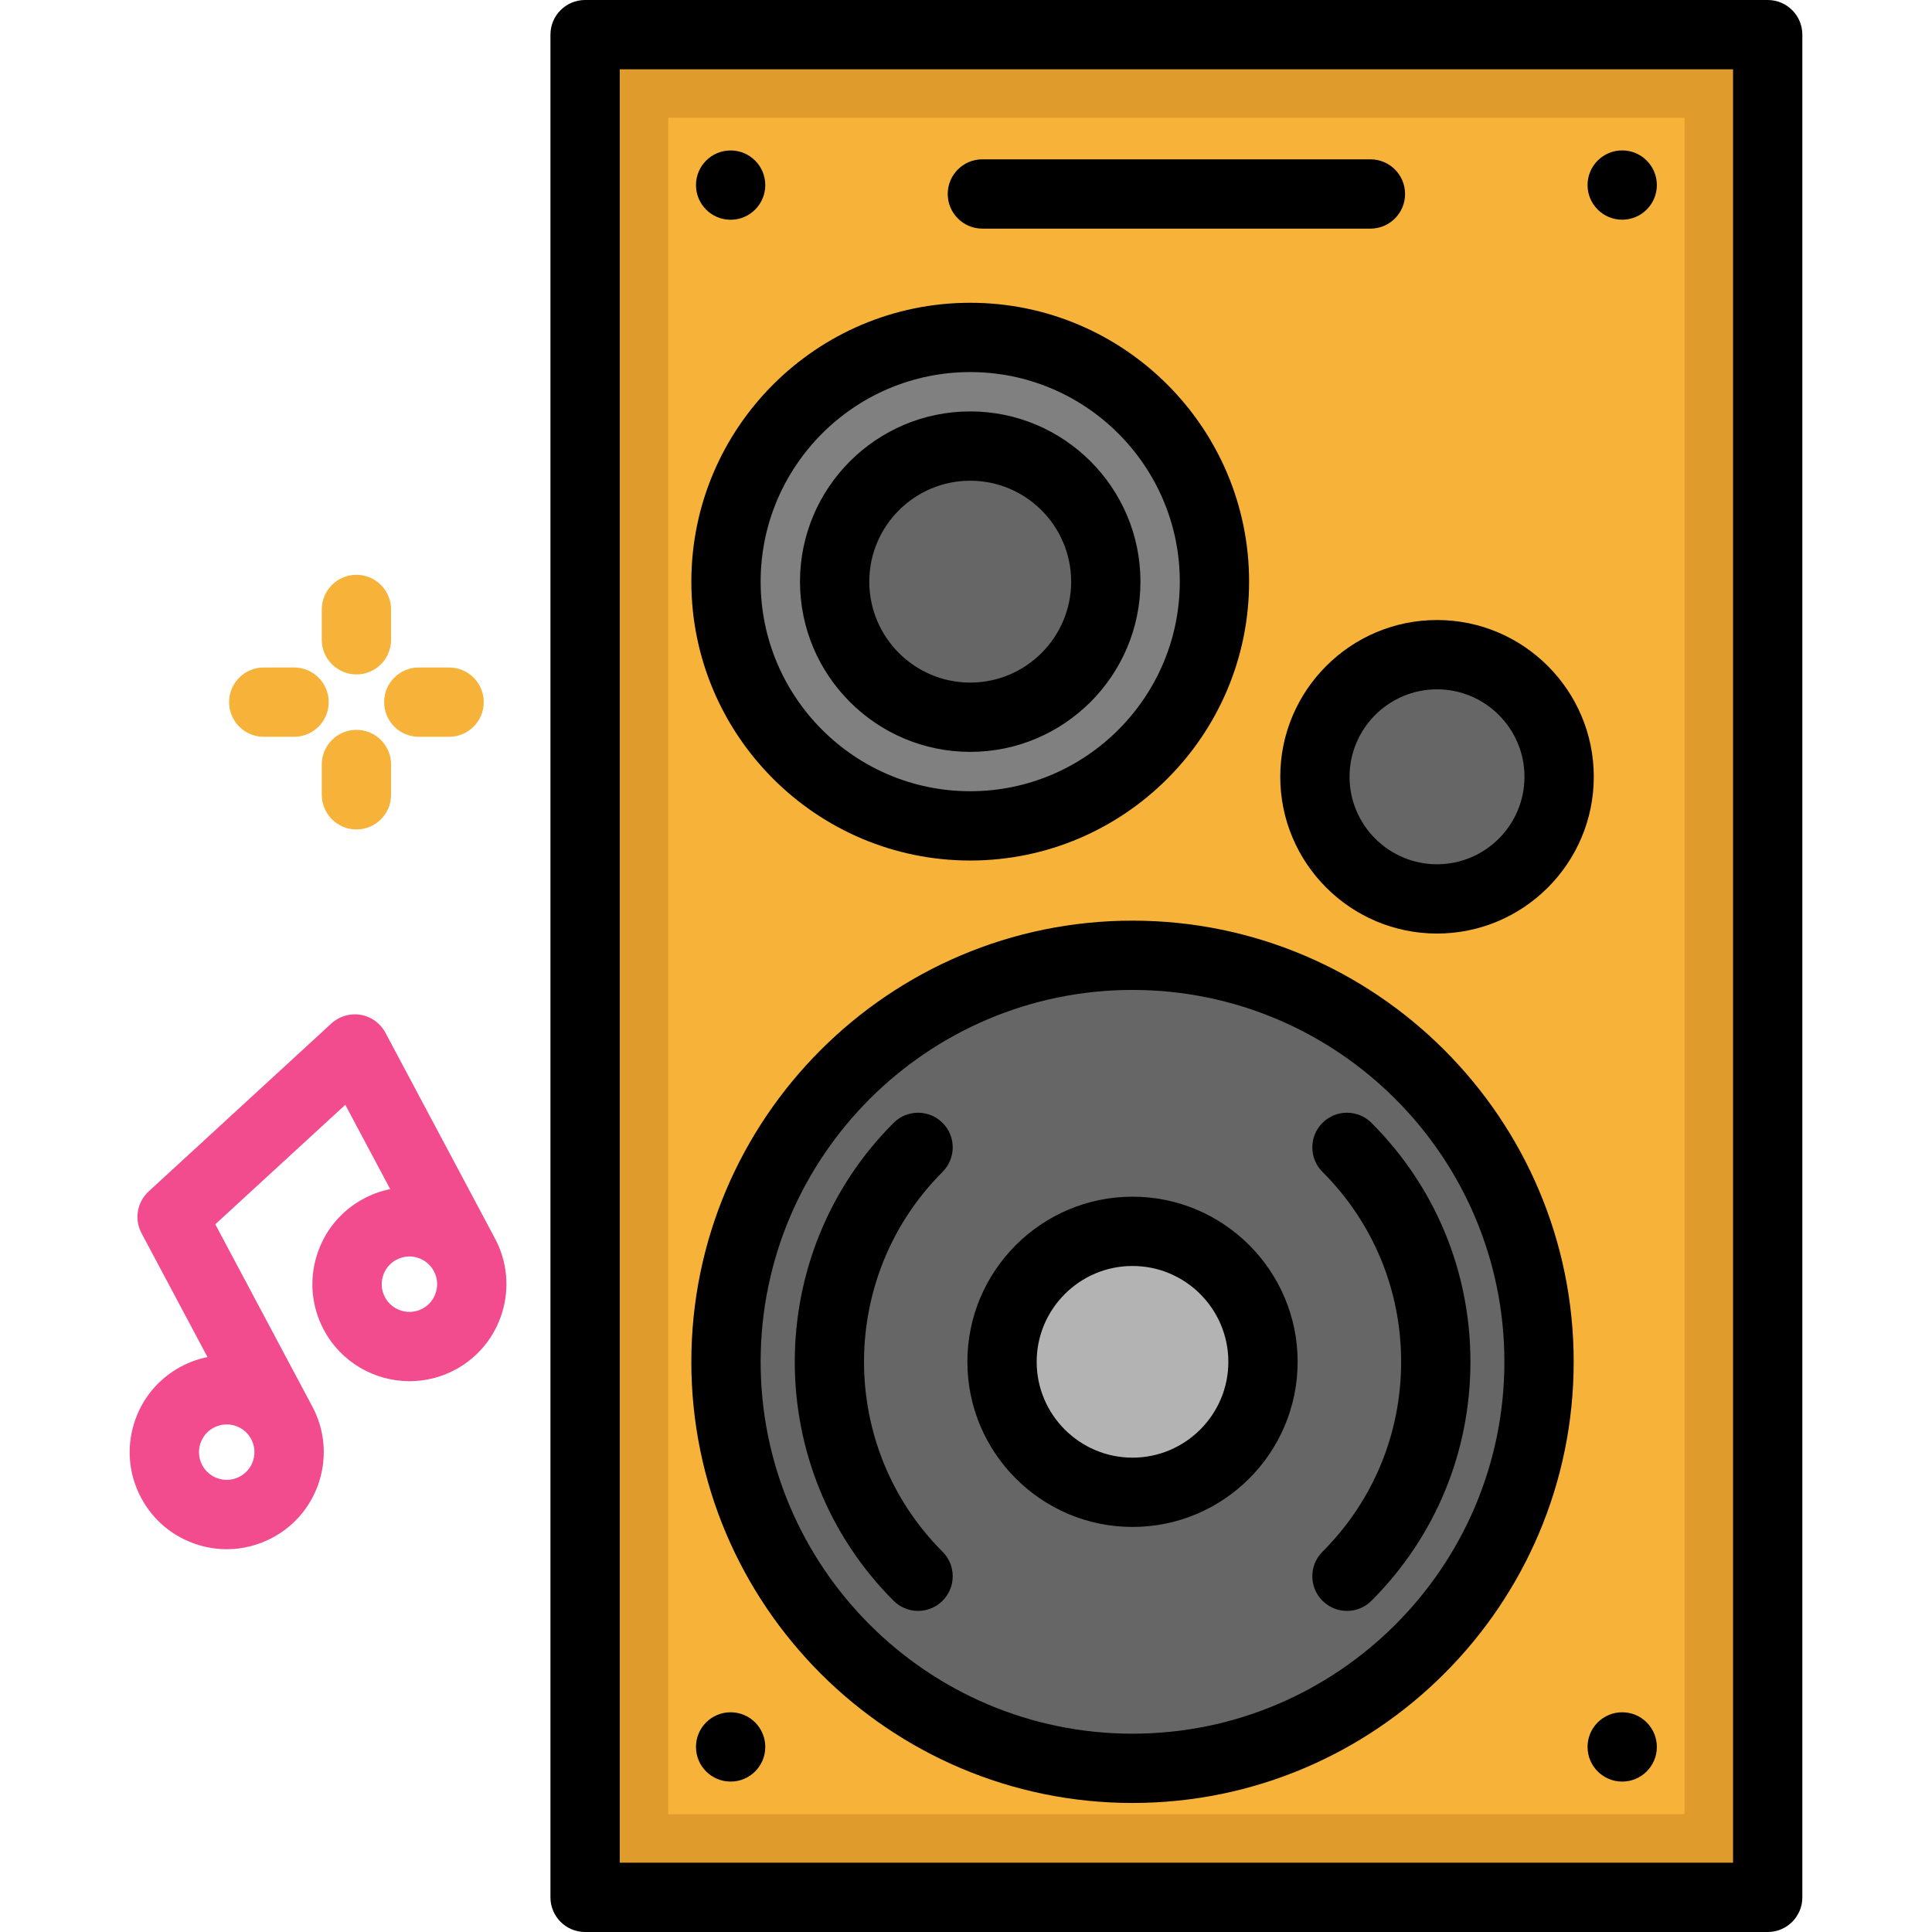 <?xml version="1.0" encoding="iso-8859-1"?>
<!-- Generator: Adobe Illustrator 19.0.0, SVG Export Plug-In . SVG Version: 6.00 Build 0)  -->
<svg version="1.1" id="Layer_1" xmlns="http://www.w3.org/2000/svg" xmlns:xlink="http://www.w3.org/1999/xlink" x="0px" y="0px"
	 viewBox="0 0 512 512" style="enable-background:new 0 0 512 512;" xml:space="preserve">
<rect x="155.061" y="9.182" style="fill:#E09B2D;" width="313.402" height="493.633"/>
<g>
	<rect x="177.097" y="31.218" style="fill:#F7B239;" width="269.33" height="449.561"/>
	<path style="fill:#F7B239;" d="M94.457,178.729c-5.072,0-9.182-4.111-9.182-9.182v-8.033c0-5.071,4.11-9.182,9.182-9.182
		s9.182,4.111,9.182,9.182v8.033C103.639,174.618,99.529,178.729,94.457,178.729z"/>
	<path style="fill:#F7B239;" d="M94.457,219.814c-5.072,0-9.182-4.111-9.182-9.182v-8.033c0-5.071,4.11-9.182,9.182-9.182
		s9.182,4.111,9.182,9.182v8.033C103.639,215.704,99.529,219.814,94.457,219.814z"/>
	<path style="fill:#F7B239;" d="M119.018,195.254h-8.035c-5.072,0-9.182-4.111-9.182-9.182c0-5.071,4.11-9.182,9.182-9.182h8.035
		c5.072,0,9.182,4.111,9.182,9.182C128.199,191.144,124.088,195.254,119.018,195.254z"/>
	<path style="fill:#F7B239;" d="M77.931,195.254h-8.035c-5.072,0-9.182-4.111-9.182-9.182c0-5.071,4.11-9.182,9.182-9.182h8.035
		c5.072,0,9.182,4.111,9.182,9.182C87.113,191.144,83.003,195.254,77.931,195.254z"/>
</g>
<g>
	<path style="fill:#666666;" d="M380.819,173.499c17.874,0,32.369,14.483,32.369,32.356s-14.495,32.369-32.369,32.369
		c-17.874,0-32.356-14.495-32.356-32.369S362.945,173.499,380.819,173.499z"/>
	<path style="fill:#666666;" d="M257.123,118.213c19.832,0,35.919,16.086,35.919,35.931s-16.086,35.931-35.919,35.931
		c-19.845,0-35.931-16.086-35.931-35.931S237.278,118.213,257.123,118.213z"/>
</g>
<path style="fill:#808080;" d="M257.123,89.419c35.735,0,64.713,28.977,64.713,64.725s-28.977,64.725-64.713,64.725
	c-35.747,0-64.725-28.977-64.725-64.725S221.375,89.419,257.123,89.419z M293.041,154.144c0-19.845-16.086-35.931-35.919-35.931
	c-19.845,0-35.931,16.086-35.931,35.931s16.086,35.931,35.931,35.931C276.955,190.075,293.041,173.988,293.041,154.144z"/>
<path style="fill:#B3B3B3;" d="M300.13,326.319c19.098,0,34.572,15.474,34.572,34.572s-15.474,34.584-34.572,34.584
	c-19.098,0-34.584-15.486-34.584-34.584S281.032,326.319,300.13,326.319z"/>
<path style="fill:#666666;" d="M300.13,253.159c59.497,0,107.732,48.235,107.732,107.732S359.627,468.623,300.13,468.623
	s-107.732-48.235-107.732-107.732S240.632,253.159,300.13,253.159z M334.702,360.891c0-19.098-15.474-34.572-34.572-34.572
	c-19.098,0-34.584,15.474-34.584,34.572s15.486,34.584,34.584,34.584C319.228,395.476,334.702,379.989,334.702,360.891z"/>
<path d="M468.459,0H155.056c-5.072,0-9.182,4.111-9.182,9.182v493.637c0,5.071,4.11,9.182,9.182,9.182h313.402
	c5.072,0,9.182-4.111,9.182-9.182V9.182C477.64,4.111,473.53,0,468.459,0z M459.277,493.637H164.238V18.363h295.039V493.637z"/>
<path d="M300.127,477.807c64.467,0,116.914-52.447,116.914-116.914S364.594,243.98,300.127,243.98s-116.914,52.447-116.914,116.914
	S235.661,477.807,300.127,477.807z M300.127,262.343c54.341,0,98.55,44.209,98.55,98.55s-44.209,98.55-98.55,98.55
	s-98.55-44.209-98.55-98.55S245.787,262.343,300.127,262.343z"/>
<path d="M243.299,426.904c2.349,0,4.7-0.896,6.493-2.69c3.586-3.586,3.586-9.4,0-12.984c-27.756-27.756-27.756-72.917,0-100.672
	c3.586-3.586,3.586-9.4,0-12.984c-3.587-3.586-9.4-3.586-12.985,0c-34.915,34.916-34.915,91.726,0,126.641
	C238.6,426.008,240.951,426.904,243.299,426.904z"/>
<path d="M371.315,360.894c0,19.015-7.405,36.891-20.85,50.337c-3.587,3.586-3.587,9.398-0.001,12.984
	c1.793,1.794,4.143,2.69,6.493,2.69c2.349,0,4.7-0.896,6.492-2.69c16.914-16.913,26.23-39.402,26.23-63.321
	s-9.315-46.407-26.229-63.321c-3.587-3.586-9.4-3.586-12.985,0s-3.586,9.4,0,12.984C363.91,324.003,371.315,341.879,371.315,360.894
	z"/>
<path d="M300.127,404.655c24.131,0,43.761-19.632,43.761-43.761s-19.63-43.761-43.761-43.761s-43.761,19.632-43.761,43.761
	S275.997,404.655,300.127,404.655z M300.127,335.497c14.004,0,25.398,11.394,25.398,25.398s-11.394,25.398-25.398,25.398
	s-25.398-11.394-25.398-25.398S286.123,335.497,300.127,335.497z"/>
<path d="M257.118,228.048c40.751,0,73.904-33.153,73.904-73.904S297.869,80.24,257.118,80.24c-40.75,0-73.903,33.153-73.903,73.904
	C183.214,194.895,216.367,228.048,257.118,228.048z M257.118,98.603c30.625,0,55.541,24.915,55.541,55.541
	s-24.917,55.541-55.541,55.541s-55.54-24.915-55.54-55.541C201.577,123.518,226.492,98.603,257.118,98.603z"/>
<path d="M257.118,199.255c24.875,0,45.113-20.236,45.113-45.112s-20.236-45.112-45.113-45.112
	c-24.874,0-45.112,20.236-45.112,45.112S232.243,199.255,257.118,199.255z M257.118,127.396c14.75,0,26.749,11.999,26.749,26.748
	s-12,26.748-26.749,26.748c-14.749,0-26.748-11.999-26.748-26.748S242.368,127.396,257.118,127.396z"/>
<path d="M339.282,205.856c0,22.907,18.636,41.543,41.543,41.543s41.543-18.636,41.543-41.543s-18.636-41.543-41.543-41.543
	S339.282,182.95,339.282,205.856z M380.823,182.678c12.781,0,23.18,10.399,23.18,23.18c0,12.781-10.397,23.18-23.18,23.18
	s-23.18-10.399-23.18-23.18C357.645,193.075,368.042,182.678,380.823,182.678z"/>
<path d="M260.34,60.589h102.835c5.072,0,9.182-4.111,9.182-9.182s-4.11-9.182-9.182-9.182H260.34c-5.072,0-9.182,4.111-9.182,9.182
	S255.269,60.589,260.34,60.589z"/>
<circle cx="429.9" cy="49.043" r="9.182"/>
<circle cx="429.9" cy="462.954" r="9.182"/>
<circle cx="193.624" cy="462.954" r="9.182"/>
<circle cx="193.624" cy="49.055" r="9.182"/>
<path style="fill:#F24C8F;" d="M102.137,273.674c-1.336-2.508-3.757-4.258-6.558-4.735c-2.803-0.477-5.667,0.367-7.759,2.291
	l-48.422,44.507c-3.08,2.83-3.856,7.385-1.891,11.076l17.476,32.819c-2.406,0.49-4.756,1.325-6.983,2.511
	c-6.062,3.227-10.504,8.622-12.508,15.19c-2.004,6.568-1.33,13.524,1.899,19.585c3.228,6.061,8.622,10.503,15.189,12.507
	c2.479,0.757,5.013,1.131,7.534,1.131c4.157,0,8.278-1.02,12.05-3.029c6.062-3.227,10.504-8.622,12.508-15.19
	s1.33-13.524-1.899-19.585c-0.001-0.001-0.002-0.004-0.002-0.005L57.053,324.45l34.455-31.668l11.897,22.342
	c-2.406,0.49-4.756,1.325-6.983,2.511c-6.061,3.227-10.504,8.621-12.508,15.19c-2.004,6.568-1.33,13.523,1.899,19.586
	c4.618,8.672,13.533,13.62,22.734,13.62c4.072,0,8.201-0.97,12.04-3.013c12.512-6.662,17.269-22.263,10.608-34.774L102.137,273.674z
	 M67.107,386.976c-0.573,1.877-1.841,3.418-3.574,4.339c-1.732,0.922-3.716,1.115-5.595,0.542c-1.876-0.573-3.417-1.841-4.339-3.574
	c-0.923-1.732-1.115-3.719-0.542-5.595c0.573-1.876,1.841-3.418,3.574-4.339c1.079-0.574,2.255-0.866,3.444-0.866
	c0.72,0,1.443,0.107,2.152,0.323c1.876,0.573,3.417,1.841,4.339,3.572l0,0C67.486,383.112,67.678,385.099,67.107,386.976z
	 M111.954,346.808c-3.574,1.904-8.032,0.544-9.935-3.03c-1.904-3.575-0.544-8.032,3.032-9.936c1.079-0.574,2.255-0.866,3.443-0.866
	c0.72,0,1.445,0.107,2.152,0.323c1.877,0.573,3.418,1.841,4.34,3.572C116.889,340.448,115.528,344.905,111.954,346.808z"/>
<g>
</g>
<g>
</g>
<g>
</g>
<g>
</g>
<g>
</g>
<g>
</g>
<g>
</g>
<g>
</g>
<g>
</g>
<g>
</g>
<g>
</g>
<g>
</g>
<g>
</g>
<g>
</g>
<g>
</g>
</svg>
